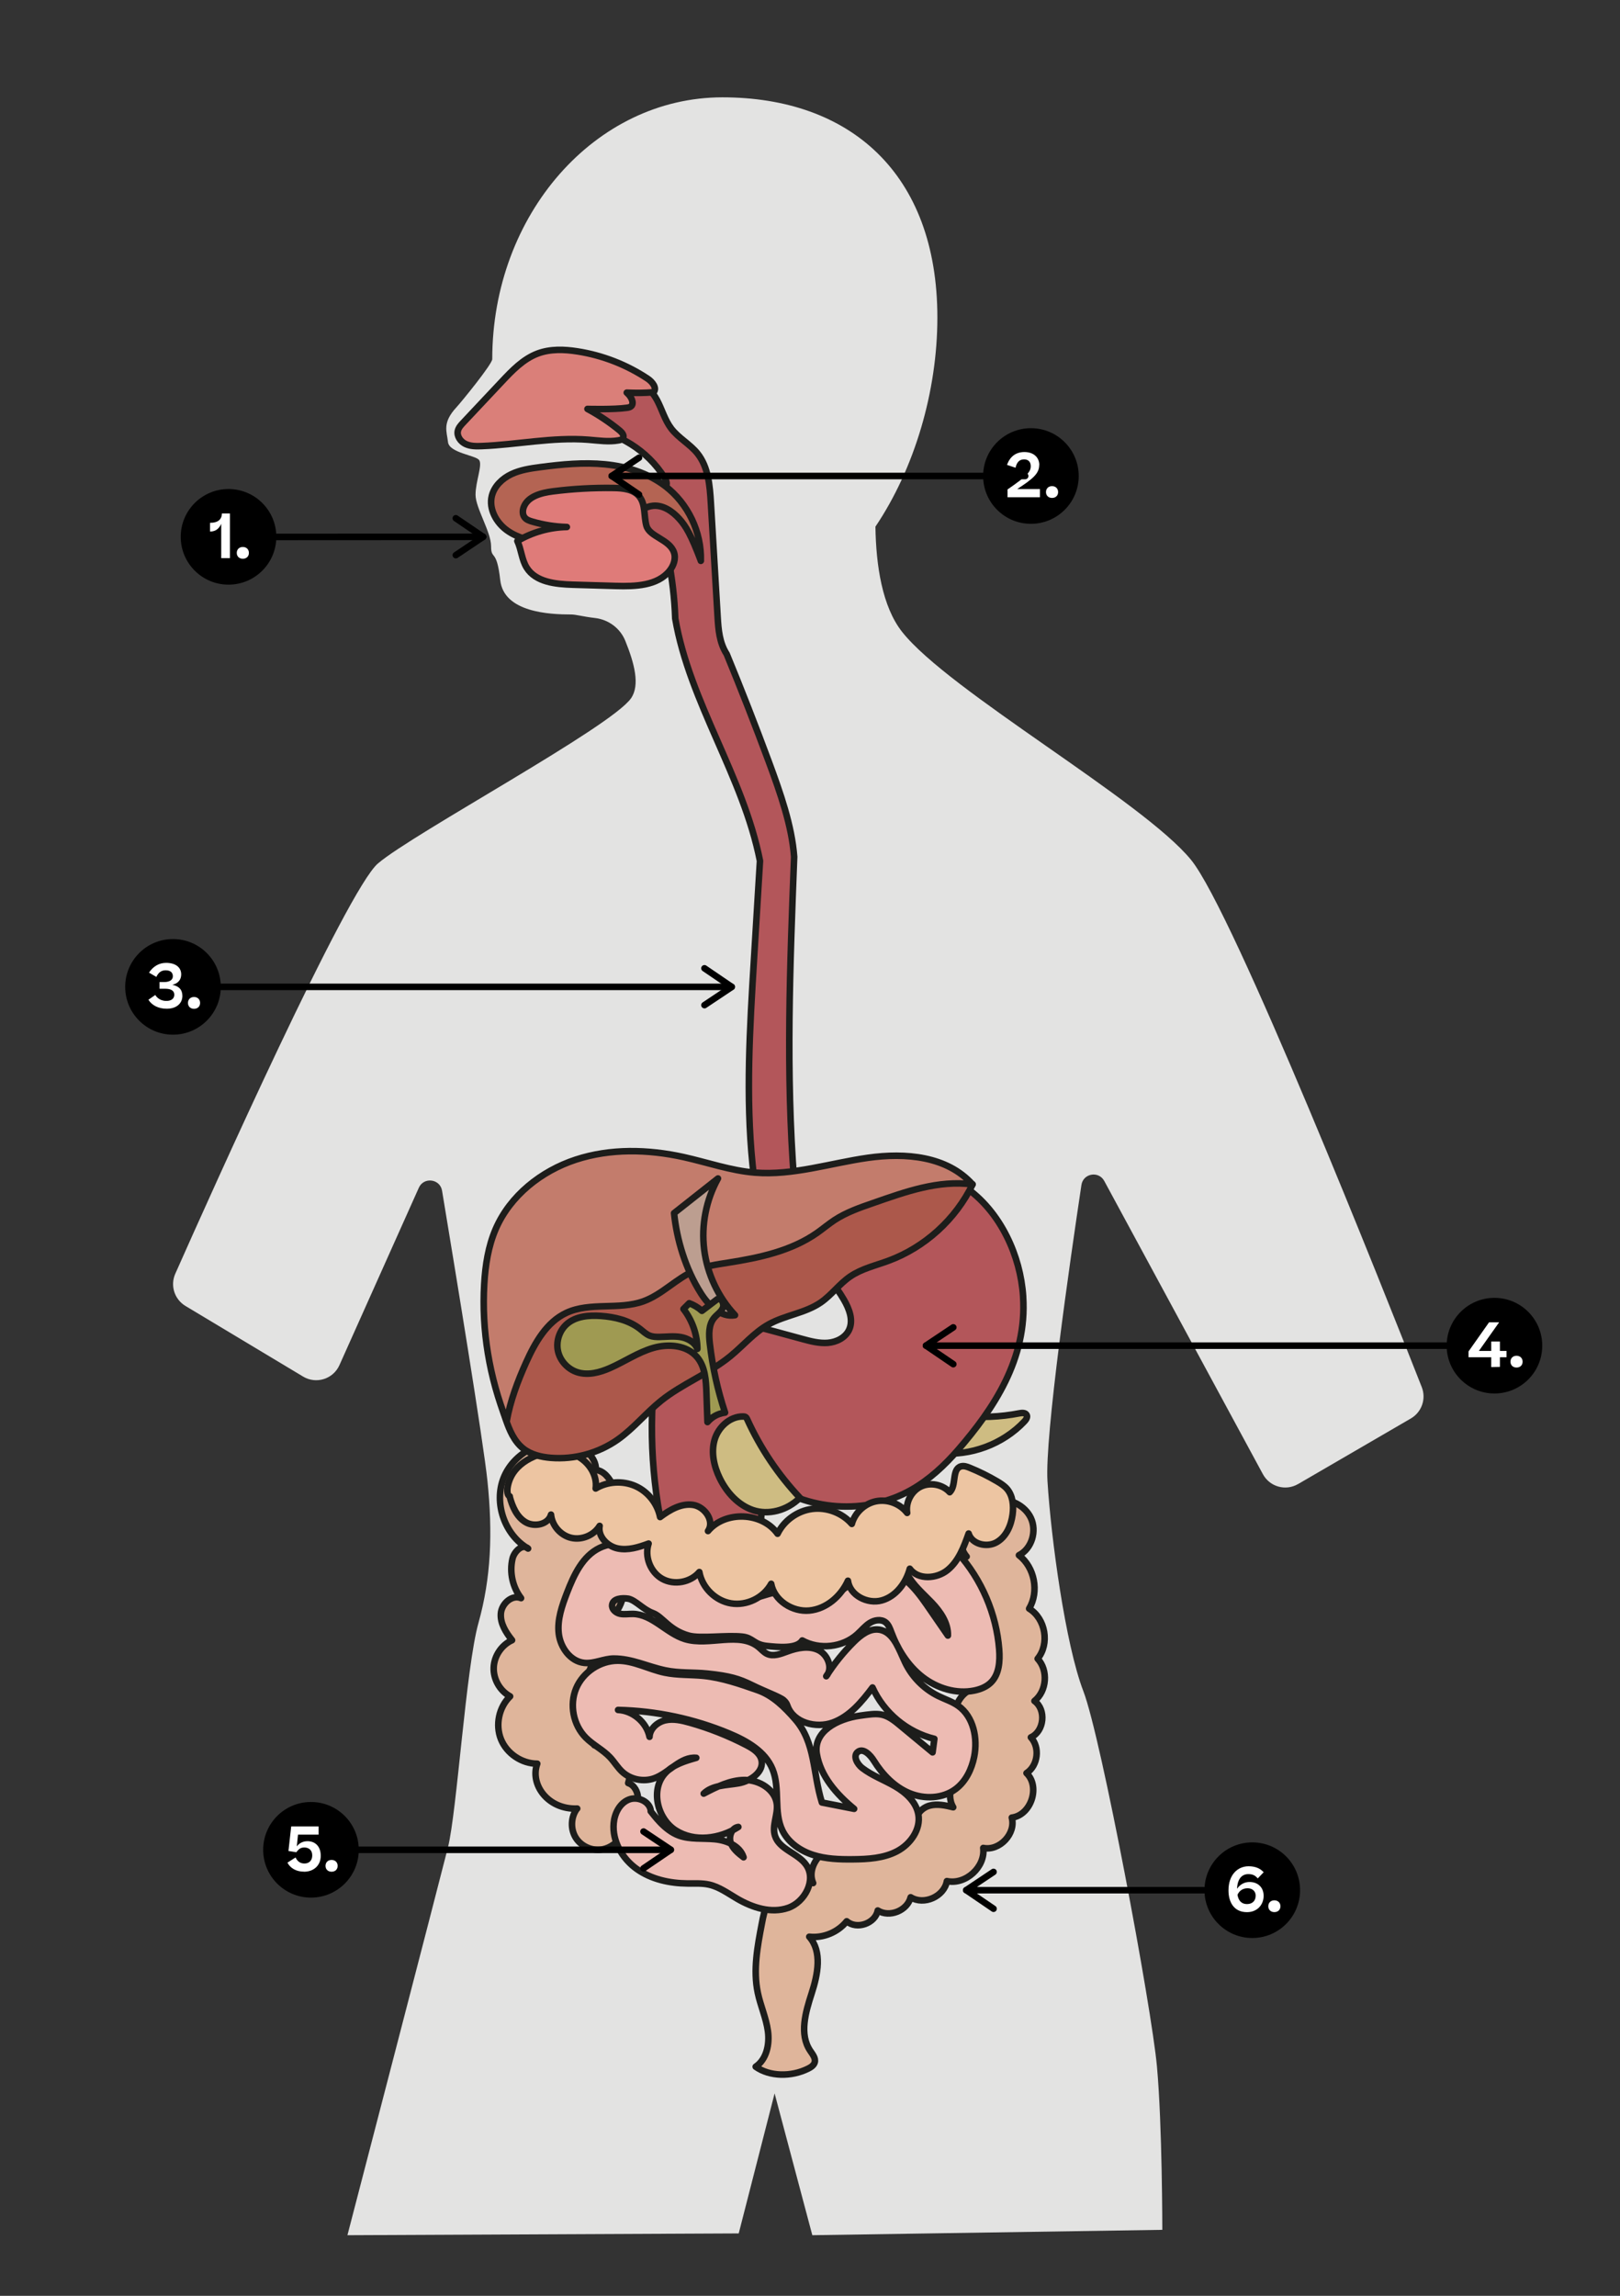 <?xml version="1.0" encoding="UTF-8"?><svg xmlns="http://www.w3.org/2000/svg" viewBox="0 0 371.12 525.76"><rect x="0" y="0" width="371.12" height="525.76" fill="#333333" stroke="none"/><defs><style>.cls-1{fill:#e3e3e2;}.cls-2{fill:#fff;}.cls-3{fill:#da7f79;}.cls-3,.cls-4,.cls-5,.cls-6,.cls-7,.cls-8,.cls-9,.cls-10,.cls-11,.cls-12,.cls-13,.cls-14{stroke:#1d1d1b;}.cls-3,.cls-4,.cls-5,.cls-6,.cls-7,.cls-8,.cls-9,.cls-10,.cls-11,.cls-12,.cls-13,.cls-14,.cls-15{stroke-linecap:round;stroke-linejoin:round;stroke-width:1.5px;}.cls-4{fill:#b46453;}.cls-5{fill:#b3565a;}.cls-6{fill:#ac584b;}.cls-7{fill:#bc9e90;}.cls-8{fill:#df7b79;}.cls-9{fill:#dfb59b;}.cls-10{fill:#cebc82;}.cls-11{fill:#9f9a52;}.cls-12{fill:#c37c6c;}.cls-13{fill:#edbbb3;}.cls-14{fill:#edc5a2;}.cls-15{fill:none;stroke:#000;}</style></defs><g id="Ebene_3"><path class="cls-1" d="M297.36,339.87l25.85-15.03c2.49-1.45,3.55-4.49,2.5-7.17-8.37-21.29-43.12-108.85-52.86-120.76-11.1-13.57-55.51-38.65-66.2-52.22-4.54-5.77-5.97-15.17-6.1-24.08,8.97-13.32,14.19-31.02,14.19-47.88,0-33.12-20.13-50.44-49.25-50.44s-52.72,26.85-52.72,59.96c0,1.12-6.96,9.67-8.22,11.04-3.29,3.56-2.19,5.48-1.92,7.95s6.31,3.02,7.13,4.11c.82,1.1-.82,4.93-.82,7.95s3.56,8.5,3.56,11.79,1.28,.37,2.1,7.77c.82,7.4,11.33,7.86,16.27,7.86,1.06,0,2.68,.49,5.45,.81,3.09,.36,5.77,2.35,6.93,5.23,2.08,5.14,3.4,10.12,1.32,13.14-4.52,6.58-49.75,30.84-57.98,37.83-7.1,6.03-38.08,75.15-46.44,93.98-1.19,2.69-.19,5.84,2.33,7.36l26.96,16.18c3,1.8,6.89,.57,8.32-2.62l18.19-40.63c1.13-2.53,4.87-2.05,5.32,.68,3,18.08,9.46,57.4,10.4,66.5,1.23,11.92,.82,22.2-2.06,32.48-2.88,10.28-4.93,43.18-6.99,51.4-2.06,8.22-23.03,88.82-23.03,88.82l89.64-.41,8.22-32.07,8.64,32.48,80.18-1.23s0-23.85-1.23-37.42c-1.23-13.57-12.75-75.25-16.86-85.94-4.11-10.69-7.4-34.95-8.22-48.11-.64-10.2,5.15-50.31,7.78-67.82,.4-2.66,3.95-3.28,5.23-.91l36.34,67.15c1.57,2.89,5.21,3.92,8.05,2.26Z"/></g><g id="Ebene_1"><path class="cls-10" d="M220.17,324.18c4.44,.52,8.96,.34,13.35-.52,.6-.12,1.38-.17,1.67,.37,.27,.5-.13,1.09-.53,1.51-4.94,5.22-12.36,7.97-19.51,7.23,2.05-2.47,3.88-5.13,5.02-8.59Z"/><path class="cls-9" d="M173.12,473.29c2.51-1.7,3.21-5.15,2.8-8.15s-1.7-5.81-2.32-8.77c-1.1-5.22-.08-10.63,.93-15.87,.3-1.56,.61-3.15,1.31-4.58,1.83-3.71,6.45-5.79,10.44-4.68-1.16-2.6,.38-5.81,2.82-7.28,2.44-1.46,5.48-1.51,8.29-1.05,1.06-5.23,7.97-8.25,12.53-5.47-.3-1.8,1.29-3.47,3.05-3.94s3.62-.05,5.4,.38c-1.9-3.16,.16-7.92,3.77-8.68-.9-1.16-1.84-2.42-1.92-3.89-.07-1.47,1.18-3.08,2.62-2.77-2.26-.86-3.92-3.12-4.06-5.53s1.23-4.85,3.38-5.98c-1.25-.94-1.66-2.83-.92-4.21,.74-1.38,2.55-2.07,4.02-1.55-1.54-1.64-3.14-3.41-3.57-5.61s.84-4.91,3.08-5.14c-2.33-1.82-4.77-3.76-5.86-6.51-1.09-2.75-.23-6.51,2.54-7.54-1.56-1.78-1.57-4.5-.75-6.72,1.15-3.1,3.9-5.65,7.16-6.21s6.87,1.09,8.29,4.08,.23,7.05-2.73,8.54c3.6,2.77,4.67,8.34,2.34,12.23,3.76,2.28,4.75,8.07,1.95,11.47,2.47,2.66,2.11,7.41-.73,9.68,2.74,1.96,2.26,6.94-.82,8.33,2.14,2.29,1.63,6.49-1,8.19,3.22,3.09,1.05,9.63-3.37,10.19,.99,3.67-2.81,7.71-6.54,6.95,.52,4.36-4.04,8.51-8.33,7.59-.6,3.53-5.27,5.61-8.3,3.7-.76,3.07-4.87,4.72-7.54,3.03-.57,2.98-4.82,4.45-7.11,2.47-2.02,2.52-5.37,3.9-8.58,3.54,3.02,3.39,1.95,8.64,.55,12.96-1.4,4.32-2.87,9.34-.35,13.12,.55,.83,1.31,1.72,1.05,2.68-.19,.68-.84,1.11-1.48,1.43-3.95,1.98-8.9,1.82-12.03-.41Z"/><path class="cls-5" d="M234.39,296.92c-.32-4.76-1.59-9.45-3.72-13.72-2.28-4.58-5.59-8.7-9.85-11.54s-9.49-4.31-14.56-3.67c-6.13,.78-11.45,4.45-17.3,6.45-2.09,.71-4.79,1.04-6.14-.7-.68-.88-.8-2.06-.89-3.18-1.93-24.72-.96-49.57,0-74.34-.53-7.13-3.14-14.57-5.84-21.86-3.06-8.24-6.26-16.43-9.61-24.56-1.69-2.63-1.91-5.65-2.08-8.52-.52-8.69-1.04-17.39-1.55-26.08-.24-3.99-.58-8.26-3.09-11.38-1.73-2.14-4.3-3.48-5.98-5.67-1.47-1.92-2.11-4.34-3.24-6.48s-3.08-4.17-5.5-4.16c-5.45,1-9.7,5.42-10.8,10.63,7.29,.75,14.13,5.02,18,11.25,.39,.63,.73,1.51,.22,2.05-.26,.28-.67,.35-1.04,.42-2.52,.46-4.95,1.38-7.15,2.71-.28,.17-.57,.36-.69,.66-.12,.3-.06,.63,0,.95l1.2,5.68c.07,.35,.15,.71,.36,1,.28,.4,.76,.61,1.21,.81l4.51,1.92c.67,.29,1.38,.6,1.81,1.2,.33,.47,.44,1.04,.54,1.6,.76,4.19,1.31,8.41,1.48,13.25,3.31,19.27,15.59,36.11,19.41,55.51l-1.38,22.67c-.95,15.59-1.9,31.26-.33,46.8,.53,5.26,1.46,10.75,4.75,14.88,2.44,3.07,5.95,5.07,8.96,7.58,2.88,2.41,5.35,5.32,7.23,8.57,1.23,2.11,2.22,4.72,1.17,6.92-.85,1.79-2.88,2.79-4.85,2.95s-3.94-.36-5.85-.88c-4.33-1.18-8.66-2.36-11.52-3.11-7.8,.98-16.73,2.68-20.62,9.52-1.84,3.24-2.18,7.09-2.28,10.82-.19,6.86,.25,13.75,1.31,20.53,.46,2.94,1.1,5.99,2.95,8.33,1.44,1.82,3.5,3.04,5.57,4.09,4.83,2.43,10.03,4.13,15.37,5.01-.69-7.64-.45-15.36,.72-22.94,9.4,7.2,23.14,8.15,33.44,2.31,4.14-2.34,7.67-5.63,10.78-9.22,8.02-9.27,15.83-20.75,14.86-35.06Z"/><path class="cls-3" d="M148.35,86.71c-4.82-3.2-10.34-5.35-16.06-6.24-3.04-.48-6.23-.59-9.11,.49-3.3,1.24-5.83,3.88-8.24,6.45-2.95,3.13-5.89,6.27-8.84,9.4-.51,.54-1.04,1.12-1.21,1.85-.28,1.22,.61,2.47,1.74,3.01,1.13,.54,2.43,.54,3.69,.49,8.17-.32,16.3-2.1,24.45-1.46,2.32,.18,4.68,.56,6.97,.14,.37-.07,.78-.18,.98-.5,.36-.58-.21-1.29-.74-1.73-2.3-1.89-4.78-3.55-7.4-4.96,0,0,6.07,.17,9.02-.26,.38-.05,.79-.13,1.05-.41,.35-.37,.3-.97,.11-1.45-.24-.64-.67-1.16-1.18-1.61,2.05,.1,4.1,.08,6.15-.09,.85-.98-.3-2.41-1.38-3.12Z"/><path class="cls-4" d="M160.55,128.44c.2-6.57-2.94-13.15-8.17-17.13-3.94-3-8.85-4.5-13.78-4.98s-9.89,0-14.79,.64c-2.28,.3-4.6,.64-6.68,1.63s-3.91,2.74-4.46,4.98c-.72,2.96,1,6.09,3.47,7.87,2.47,1.78,5.54,2.46,8.55,2.95,5.91,.96,12.6,1.13,17.16-2.75,2.52-2.14,4.47-5.51,7.76-5.82,2.3-.21,4.43,1.25,5.97,2.95s2.75,3.73,4.98,9.65Z"/><path class="cls-10" d="M183.25,343.01c-4.97-5.27-9.06-11.36-12.06-17.95-.09-.21-.2-.43-.39-.55-.16-.1-.37-.12-.56-.12-3.03-.05-5.7,2.44-6.54,5.34-.84,2.91-.14,6.08,1.19,8.8,1.59,3.25,4.21,6.16,7.64,7.31s7.68,.17,10.73-2.83Z"/><path class="cls-9" d="M132.19,414.18c-1.44,1.91-1.55,4.73-.25,6.74,1.29,2.01,3.9,3.09,6.24,2.57,3.41-.76,5.4-4.23,6.82-7.42,.6-1.35,1.19-2.76,1.16-4.24-.03-1.48-.84-3.04-2.25-3.49,.73-2.22,.19-4.82-1.37-6.56-1.56-1.75-4.08-2.57-6.37-2.1,2.27-4.89,.96-11.2-3.08-14.77,3.17-2.13,3.52-7.38,.66-9.92,3.59-1.55,6.93-4.11,8.45-7.71,1.52-3.6,.74-8.31-2.46-10.55,2.83-4.97,3.1-11.31,.69-16.5-.78-1.68-2.07-3.4-3.91-3.6,.07-3.05-2.92-5.37-5.89-6.09-6.06-1.46-12.92,2.09-15.24,7.87-2.32,5.79,.2,13.09,5.59,16.22-1.25-1.21-3.19,.65-3.58,2.35-.72,3.1,.03,6.5,1.97,9.01-2.08-.88-4.46,1.26-4.63,3.52-.17,2.26,1.15,4.34,2.57,6.11-2.42,1.09-4.12,3.63-4.21,6.29-.09,2.66,1.42,5.3,3.76,6.57-2.56,2.46-3.42,6.52-2.1,9.81s4.77,5.61,8.32,5.61c-1.74,4.73,2.42,10.56,9.15,10.28Z"/><path class="cls-13" d="M149.1,414.79c-.17-2.23-3.03-3.51-5.1-2.65s-3.21,3.16-3.41,5.38c-.37,4.08,1.94,8.1,5.27,10.48,3.33,2.38,7.52,3.29,11.62,3.33,1.65,.02,3.33-.1,4.95,.26,2.34,.52,4.32,1.99,6.39,3.2,3.54,2.08,7.85,3.48,11.73,2.13s6.49-6.41,4.17-9.79c-1.88-2.75-6.16-3.54-7.18-6.71-.75-2.33,.7-4.84,.42-7.27-.38-3.32-3.97-5.51-7.32-5.52s-6.46,1.57-9.43,3.12c2.02-1.98,5.2-1.87,7.98-2.36s5.94-2.67,5.24-5.41c-.41-1.59-1.97-2.56-3.42-3.32-4.15-2.16-8.52-3.89-13.02-5.16-1.81-.51-3.73-.95-5.56-.54s-3.56,1.91-3.63,3.79c-.68-3.33-3.81-6-7.21-6.16,8.72,.2,17.4,2.03,25.44,5.39,4.07,1.7,8.27,4.09,9.94,8.17,1.82,4.42,.18,9.77,2.28,14.06,1.35,2.76,4.09,4.64,7.01,5.58s6.04,1.04,9.11,1.01c3.48-.03,7.08-.24,10.15-1.86,3.07-1.62,5.47-5.02,4.86-8.45-.5-2.83-2.86-4.97-5.34-6.41s-5.24-2.44-7.52-4.19c-1.16-.9-2.17-2.75-1.03-3.67,1.24-1.01,2.86,.64,3.7,1.99,1.97,3.17,4.69,6,8.13,7.43,3.45,1.44,7.68,1.28,10.65-.97,2.3-1.74,3.63-4.52,4.2-7.35,.85-4.23-.14-9.19-3.67-11.68-1.38-.98-3.03-1.49-4.55-2.24-3.27-1.61-5.98-4.33-7.56-7.61-1.47-3.05-2.67-7.13-6.03-7.59-2.18-.3-4.16,1.24-5.73,2.79-2.4,2.38-4.54,5.03-6.35,7.88,1.61-1.81,.37-4.95-1.81-5.99s-4.79-.53-7.06,.31c-1.52,.56-3.23,1.25-4.7,.55-.73-.35-1.26-.99-1.87-1.5-4.45-3.72-11.38-.18-16.92-1.87-4.27-1.31-7.45-5.67-11.91-5.77-1-.02-2.01,.18-2.98-.03s-1.93-1.04-1.8-2.03c.19-1.49,2.27-1.66,3.75-1.42,1.71,.41,3.35,2.47,5.59,3.29s3.71,3.92,8.22,5.16c2.7,.74,8.52-.16,12.24,.23,2.51,.26,2.62,1.83,5.67,2.14,2.35,.24,6.84,.75,8.08-1.26,3.95,2.19,9.26,1.59,12.61-1.43,.96-.86,1.77-1.89,2.86-2.58s2.6-.93,3.62-.15c.69,.54,1,1.42,1.31,2.25,1.48,3.96,3.81,7.68,7.14,10.27,3.34,2.59,7.75,3.95,11.88,3.11,1.39-.29,2.77-.83,3.79-1.83,1.92-1.89,2.12-4.9,1.91-7.59-.64-8.13-4.02-16.02-9.47-22.09-1.38-1.54-2.93-2.99-4.85-3.75s-4.27-.69-5.87,.61c-2.24,1.83-2.21,5.39-.88,7.95,1.33,2.56,3.63,4.45,5.62,6.54,1.99,2.09,3.8,4.69,3.7,7.57l-4.89-7.09c-2.68-3.88-6.25-8.22-10.95-7.84-5.79,.47-9.78,8.06-15.49,6.98-1.82-.35-3.38-1.57-5.19-1.96-4.03-.85-8.13,2.61-12.11,1.52-3.1-.85-4.8-4.07-6.95-6.46-4.53-5.04-11.81-6.73-18.58-6.4-1.91,.09-3.84,.34-5.57,1.15-3.93,1.86-5.94,6.2-7.51,10.26-1.16,3.01-2.28,6.18-1.91,9.38s2.68,6.41,5.89,6.72c2.26,.22,4.44-.99,6.71-1,4.21,0,7.69,1.83,11.81,2.7,3.23,.68,6.38,.41,9.66,.75,5.11,.53,7.23,1.17,10.21,2.64,2.98,1.47,6.49,2.74,7.26,3.46,.45,.42,.65,.69,.86,1.28,1.37,3.87,6.53,5.23,10.38,3.83s6.64-4.74,9.1-8.03c2.6,5.8,7.99,10.27,14.17,11.76l-.41,3.1-7.83-6.49c-3.28-2.72-4.63-2.51-8.85-1.91-5.13,.73-10.69,3.64-9.84,8.75s4.54,9.29,8.55,12.58l-7.38-1.45c-2.12-6.79-1.44-13.7-6.13-19.05-2.42-2.77-5.1-5.44-8.57-6.66-4.05-1.42-8.14-2.85-12.41-3.29-2.97-.3-5.99-.12-8.91-.73-3.63-.76-7.03-2.74-10.74-2.74-4.05,0-7.99,2.61-9.55,6.35s-.65,8.38,2.21,11.26c1.7,1.71,3.96,2.79,5.6,4.55,.96,1.04,1.69,2.28,2.72,3.25,1.92,1.8,4.88,2.41,7.36,1.52,3.43-1.23,6.01-5.02,9.64-4.69-2.56,.73-5.26,1.53-7.08,3.47-3.47,3.7-1.92,10.39,2.35,13.13s10.11,1.98,14.37-.77c-1.51,.18-2.25,2.12-1.77,3.57,.48,1.44,1.75,2.45,2.96,3.38-.82-2.63-3.86-3.88-6.61-4.14s-5.6,.1-8.2-.84c-3.39-1.23-5.78-4.81-6.46-5.56Z"/><path class="cls-14" d="M116.75,342.7c.61,2.28,1.6,4.65,3.62,5.87s5.24,.57,5.86-1.71c.23,2.5,2.19,4.76,4.63,5.32,2.45,.57,5.2-.59,6.51-2.74-.46,2.39,1.72,4.65,4.1,5.16s4.83-.26,7.12-1.11c-.99,2.96,.39,6.54,3.11,8.07,2.73,1.53,6.49,.84,8.51-1.55,.63,3.58,3.69,6.59,7.28,7.18,3.59,.59,7.44-1.3,9.18-4.49,.7,3.84,4.85,6.49,8.73,6.13s7.25-3.27,8.85-6.83c.44,3.36,4.48,5.41,7.74,4.51s5.55-3.99,6.43-7.26c1.91,2.62,6.18,2.34,8.69,.28,2.51-2.06,3.7-5.28,4.79-8.34,.74,2.44,4.13,3.27,6.36,2.03s3.37-3.85,3.71-6.38c.28-2.05,.06-4.32-1.29-5.89-.62-.71-1.44-1.23-2.25-1.71-2.02-1.19-4.12-2.23-6.29-3.11-.63-.26-1.32-.5-1.98-.32-2.18,.62-.98,4.33-2.59,5.92-1.63-1.79-4.48-2.34-6.65-1.28s-3.5,3.64-3.1,6.02c-1.63-2.12-4.5-3.19-7.12-2.67s-4.86,2.62-5.56,5.19c-2.22-2.54-5.76-3.87-9.11-3.43-3.35,.44-6.42,2.64-7.9,5.68-3.56-4.99-12-5.32-15.94-.62,1.58-2.26-.71-5.59-3.43-5.99s-5.34,1.14-7.54,2.79c-.61-3.09-2.79-5.84-5.68-7.11s-6.38-1.06-9.08,.57c.43-3.04-1.56-6.1-4.31-7.46-2.75-1.36-6.07-1.22-8.96-.19-2.29,.81-4.45,2.22-5.75,4.28-1.3,2.06-1.61,4.83-.66,5.16Z"/><path class="cls-6" d="M112.18,301.91c-.09,7.8,1.15,15.61,3.64,23.01,.86,2.55,1.95,5.17,4.07,6.83,1.78,1.39,4.08,1.93,6.33,2.11,5.4,.43,10.93-1.09,15.35-4.22,3.61-2.56,6.43-6.09,9.88-8.86,4.91-3.93,10.99-6.21,15.86-10.2,2.95-2.41,5.44-5.43,8.77-7.29,3.78-2.11,8.38-2.56,11.95-5.02,2.46-1.7,4.25-4.24,6.72-5.93,2.61-1.79,5.79-2.51,8.77-3.61,8.35-3.08,15.42-9.5,19.29-17.51-7.33-3.6-15.99-2.75-24.04-1.4-9.03,1.52-17.96,3.57-26.75,6.13-3.89,1.14-7.77,2.38-11.75,3.16-6.09,1.2-12.38,1.33-18.39,2.87-9.5,2.43-17.73,8.22-29.68,19.92Z"/><path class="cls-12" d="M116.08,325.43c.83-4.65,2.5-9.1,4.44-13.41,2.05-4.55,4.7-9.25,9.21-11.36,5.43-2.54,12.03-.62,17.66-2.65,4.3-1.55,7.52-5.22,11.72-7.02,2.44-1.04,5.1-1.42,7.71-1.83,7.15-1.12,14.47-2.68,20.39-6.84,1.35-.95,2.61-2.02,3.98-2.92,2.69-1.76,5.75-2.83,8.79-3.88,7.5-2.61,14.93-5.31,22.8-4.29-5.84-6.49-15.32-7.3-23.96-6.08-8.64,1.23-17.18,4.09-25.88,3.39-5.56-.45-10.89-2.35-16.34-3.56-8.14-1.8-16.78-2.01-24.7,.59s-15.03,8.23-18.34,15.88c-1.71,3.96-2.38,8.3-2.63,12.6-.62,10.65,1.16,21.29,5.13,31.38Z"/><path class="cls-7" d="M154.42,277.82l10.06-7.94c-2.73,4.92-3.86,10.71-3.16,16.29s3.21,10.92,7.06,15.02c-3.22,.58-6.02-2.2-7.78-4.96-3.64-5.72-5.58-12.49-6.18-18.4Z"/><path class="cls-11" d="M166.1,323.5c-1.7-5.13-2.87-10.43-3.49-15.8-.23-2.03-.32-4.3,.97-5.88,.64-.78,1.57-1.33,1.99-2.25s-.23-2.35-1.2-2.08l-3.57,2.71c-.84-.76-1.84-1.36-2.91-1.75l-1.32,1.32c2.02,2.59,3.16,5.86,3.19,9.14-.58-1.53-2.2-2.43-3.81-2.71s-3.26-.06-4.89-.03c-.75,.01-1.51-.02-2.21-.29-.85-.33-1.52-1-2.24-1.56-2.52-1.96-5.78-2.74-8.97-2.96-2.71-.19-5.66,.05-7.73,1.81-1.76,1.5-2.58,4.01-2.08,6.27s2.3,4.17,4.51,4.84c2.43,.74,5.07,.03,7.4-.99,3.33-1.46,6.38-3.57,9.87-4.59,3.49-1.02,7.74-.68,10.08,2.09,1.87,2.21,2.05,5.35,2.15,8.24l.23,6.64c.93-1.06,2.13-1.89,4.03-2.18Z"/><path class="cls-8" d="M148.09,120.43c-.63-2.26-.16-4.93-1.64-6.75-1.35-1.66-3.77-1.9-5.91-1.93-4.66-.07-9.32,.19-13.93,.78-2.64,.34-5.72,1.14-6.64,3.63-.29,.79-.29,1.75,.26,2.39,.41,.49,1.06,.71,1.67,.89,2.58,.76,5.27,1.18,7.96,1.25-3.97,.07-7.92,1.19-11.34,3.21,.92,1.96,.99,4.27,2.14,6.1,2.07,3.32,6.63,3.78,10.53,3.9l9.92,.29c4.41,.13,9.5-.03,12.27-3.47,.95-1.18,1.51-2.79,1.02-4.22-1.03-2.99-5.6-3.57-6.3-6.07Z"/><g><circle cx="236.17" cy="109.01" r="10.95"/><g><path class="cls-2" d="M238.07,106.48c0,1.99-1.48,3.19-5.04,5.52h5.2v1.88h-7.42v-1.79c4.65-3.19,5.32-4.1,5.32-5.35,0-.95-.56-1.54-1.51-1.54-1.01,0-1.68,.57-1.97,1.92l-1.96-.66c.66-1.83,1.97-2.94,3.98-2.94,2.26,0,3.42,1.36,3.42,2.97Z"/><path class="cls-2" d="M239.62,112.69c0-.8,.56-1.36,1.39-1.36s1.39,.56,1.39,1.36-.56,1.34-1.39,1.34-1.39-.55-1.39-1.34Z"/></g></g><g><line class="cls-15" x1="153.67" y1="423.62" x2="71.54" y2="423.62"/><path d="M147.42,418.69c-.24,0-.48,.12-.62,.33-.23,.34-.14,.81,.21,1.04l5.33,3.56-5.34,3.63c-.34,.23-.43,.7-.2,1.04,.24,.34,.7,.43,1.04,.2l6.26-4.26c.21-.14,.33-.37,.33-.62,0-.25-.13-.48-.33-.62l-6.26-4.18c-.13-.09-.27-.13-.42-.13Z"/></g><g><line class="cls-15" x1="286" y1="432.87" x2="221.35" y2="432.87"/><path d="M227.61,427.94c.24,0,.48,.12,.62,.33,.23,.34,.14,.81-.21,1.04l-5.33,3.56,5.34,3.63c.34,.23,.43,.7,.2,1.04-.24,.34-.7,.43-1.04,.2l-6.26-4.26c-.21-.14-.33-.37-.33-.62,0-.25,.13-.48,.33-.62l6.26-4.18c.13-.09,.27-.13,.42-.13Z"/></g><g><line class="cls-15" x1="342.36" y1="308.17" x2="212.13" y2="308.17"/><path d="M218.39,303.23c.24,0,.48,.12,.62,.33,.23,.34,.14,.81-.21,1.04l-5.33,3.56,5.34,3.63c.34,.23,.43,.7,.2,1.04-.24,.34-.7,.43-1.04,.2l-6.26-4.26c-.21-.14-.33-.37-.33-.62,0-.25,.13-.48,.33-.62l6.26-4.18c.13-.09,.27-.13,.42-.13Z"/></g><g><line class="cls-15" x1="40.38" y1="226" x2="167.63" y2="226"/><path d="M161.38,230.93c-.24,0-.48-.12-.62-.33-.23-.34-.14-.81,.21-1.04l5.33-3.56-5.34-3.63c-.34-.23-.43-.7-.2-1.04,.24-.34,.7-.43,1.04-.2l6.26,4.26c.21,.14,.33,.37,.33,.62,0,.25-.13,.48-.33,.62l-6.26,4.18c-.13,.09-.27,.13-.42,.13Z"/></g><g><line class="cls-15" x1="52.35" y1="122.97" x2="110.68" y2="122.94"/><path d="M104.42,127.88c-.24,0-.48-.12-.62-.33-.23-.34-.14-.81,.21-1.04l5.33-3.57-5.34-3.63c-.34-.23-.43-.7-.2-1.04,.24-.34,.7-.43,1.04-.2l6.26,4.25c.21,.14,.33,.37,.33,.62,0,.25-.13,.48-.33,.62l-6.25,4.19c-.13,.09-.27,.13-.42,.13Z"/></g><g><line class="cls-15" x1="234.85" y1="109.01" x2="140.13" y2="109.01"/><path d="M146.39,104.08c.24,0,.48,.12,.62,.33,.23,.34,.14,.81-.21,1.04l-5.33,3.56,5.34,3.63c.34,.23,.43,.7,.2,1.04-.24,.34-.7,.43-1.04,.2l-6.26-4.26c-.21-.14-.33-.37-.33-.62,0-.25,.13-.48,.33-.62l6.26-4.18c.13-.09,.27-.13,.42-.13Z"/></g><g><circle cx="286.88" cy="432.87" r="10.95"/><g><path class="cls-2" d="M289.5,428.75l-1.37,1.43c-.57-.69-1.15-.99-2.16-.99-1.5,0-2.48,1.11-2.58,3.35,.71-1.01,1.71-1.55,2.87-1.55,1.75,0,3.22,1.09,3.22,3.17s-1.49,3.74-3.81,3.74c-3.01,0-4.24-2.31-4.24-4.99,0-3.59,2.12-5.52,4.59-5.52,1.53,0,2.65,.46,3.47,1.37Zm-6.01,5.18c.24,1.44,1.01,2.12,2.18,2.12s1.98-.69,1.98-1.91-.94-1.71-1.83-1.71c-1.06,0-1.88,.49-2.33,1.5Z"/><path class="cls-2" d="M290.55,436.55c0-.8,.56-1.36,1.39-1.36s1.39,.56,1.39,1.36-.56,1.34-1.39,1.34-1.39-.55-1.39-1.34Z"/></g></g><g><circle cx="342.36" cy="308.17" r="10.95"/><g><path class="cls-2" d="M343.61,307.22v2.16h1.51v1.44h-1.51v2.21l-1.99,.04v-2.25h-5.2v-1.33l4.71-6.68h2.28v.04l-4.62,6.53h2.83v-2.16h1.99Z"/><path class="cls-2" d="M346.03,311.84c0-.8,.56-1.36,1.39-1.36s1.39,.56,1.39,1.36-.56,1.34-1.39,1.34-1.39-.55-1.39-1.34Z"/></g></g><g><circle cx="71.24" cy="423.62" r="10.95"/><g><path class="cls-2" d="M69.66,428.63c-1.85,0-3.18-.84-3.81-2.07l1.86-1.19c.38,.84,1.04,1.39,2.03,1.39,1.13,0,1.79-.74,1.79-1.86,0-1.23-.81-1.81-1.82-1.81-.49,0-.88,.13-1.18,.38-.28,.24-.49,.48-.64,.71l-1.81-.29,.63-5.62h6.28v1.88h-4.72l-.28,2.69c.56-.74,1.39-1.19,2.46-1.19,1.74,0,3.03,1.16,3.03,3.35s-1.61,3.64-3.82,3.64Z"/><path class="cls-2" d="M74.57,427.3c0-.8,.56-1.36,1.39-1.36s1.39,.56,1.39,1.36-.56,1.34-1.39,1.34-1.39-.55-1.39-1.34Z"/></g></g><g><circle cx="39.63" cy="226" r="10.95"/><g><path class="cls-2" d="M35.57,227.86c.5,.83,1.42,1.36,2.54,1.36,1.19,0,1.82-.57,1.82-1.42,0-.91-.73-1.37-2.13-1.37h-1.25v-1.53h1.05c1.18,0,2-.45,2-1.33s-.59-1.36-1.65-1.36c-.97,0-1.62,.45-2.14,1.51l-1.67-.98c.88-1.36,2.24-2.24,3.91-2.24,2.04,0,3.46,.94,3.46,2.65,0,1.29-.8,2.09-2.03,2.38,1.46,.29,2.3,1.08,2.3,2.54,0,1.64-1.26,2.94-3.59,2.94-1.85,0-3.39-.76-4.19-2.06l1.57-1.09Z"/><path class="cls-2" d="M43.06,229.68c0-.8,.56-1.36,1.39-1.36s1.39,.56,1.39,1.36-.56,1.35-1.39,1.35-1.39-.55-1.39-1.35Z"/></g></g><g><circle cx="52.35" cy="122.94" r="10.95"/><g><path class="cls-2" d="M52.67,117.58v10.23h-1.99v-7.86c-.43,1.05-1.29,1.77-2.41,1.77h-.15v-1.99h.07c1.75,0,2.63-.8,2.65-2.14h1.83Z"/><path class="cls-2" d="M54.24,126.62c0-.8,.56-1.36,1.39-1.36s1.39,.56,1.39,1.36-.56,1.34-1.39,1.34-1.39-.55-1.39-1.34Z"/></g></g></g></svg>